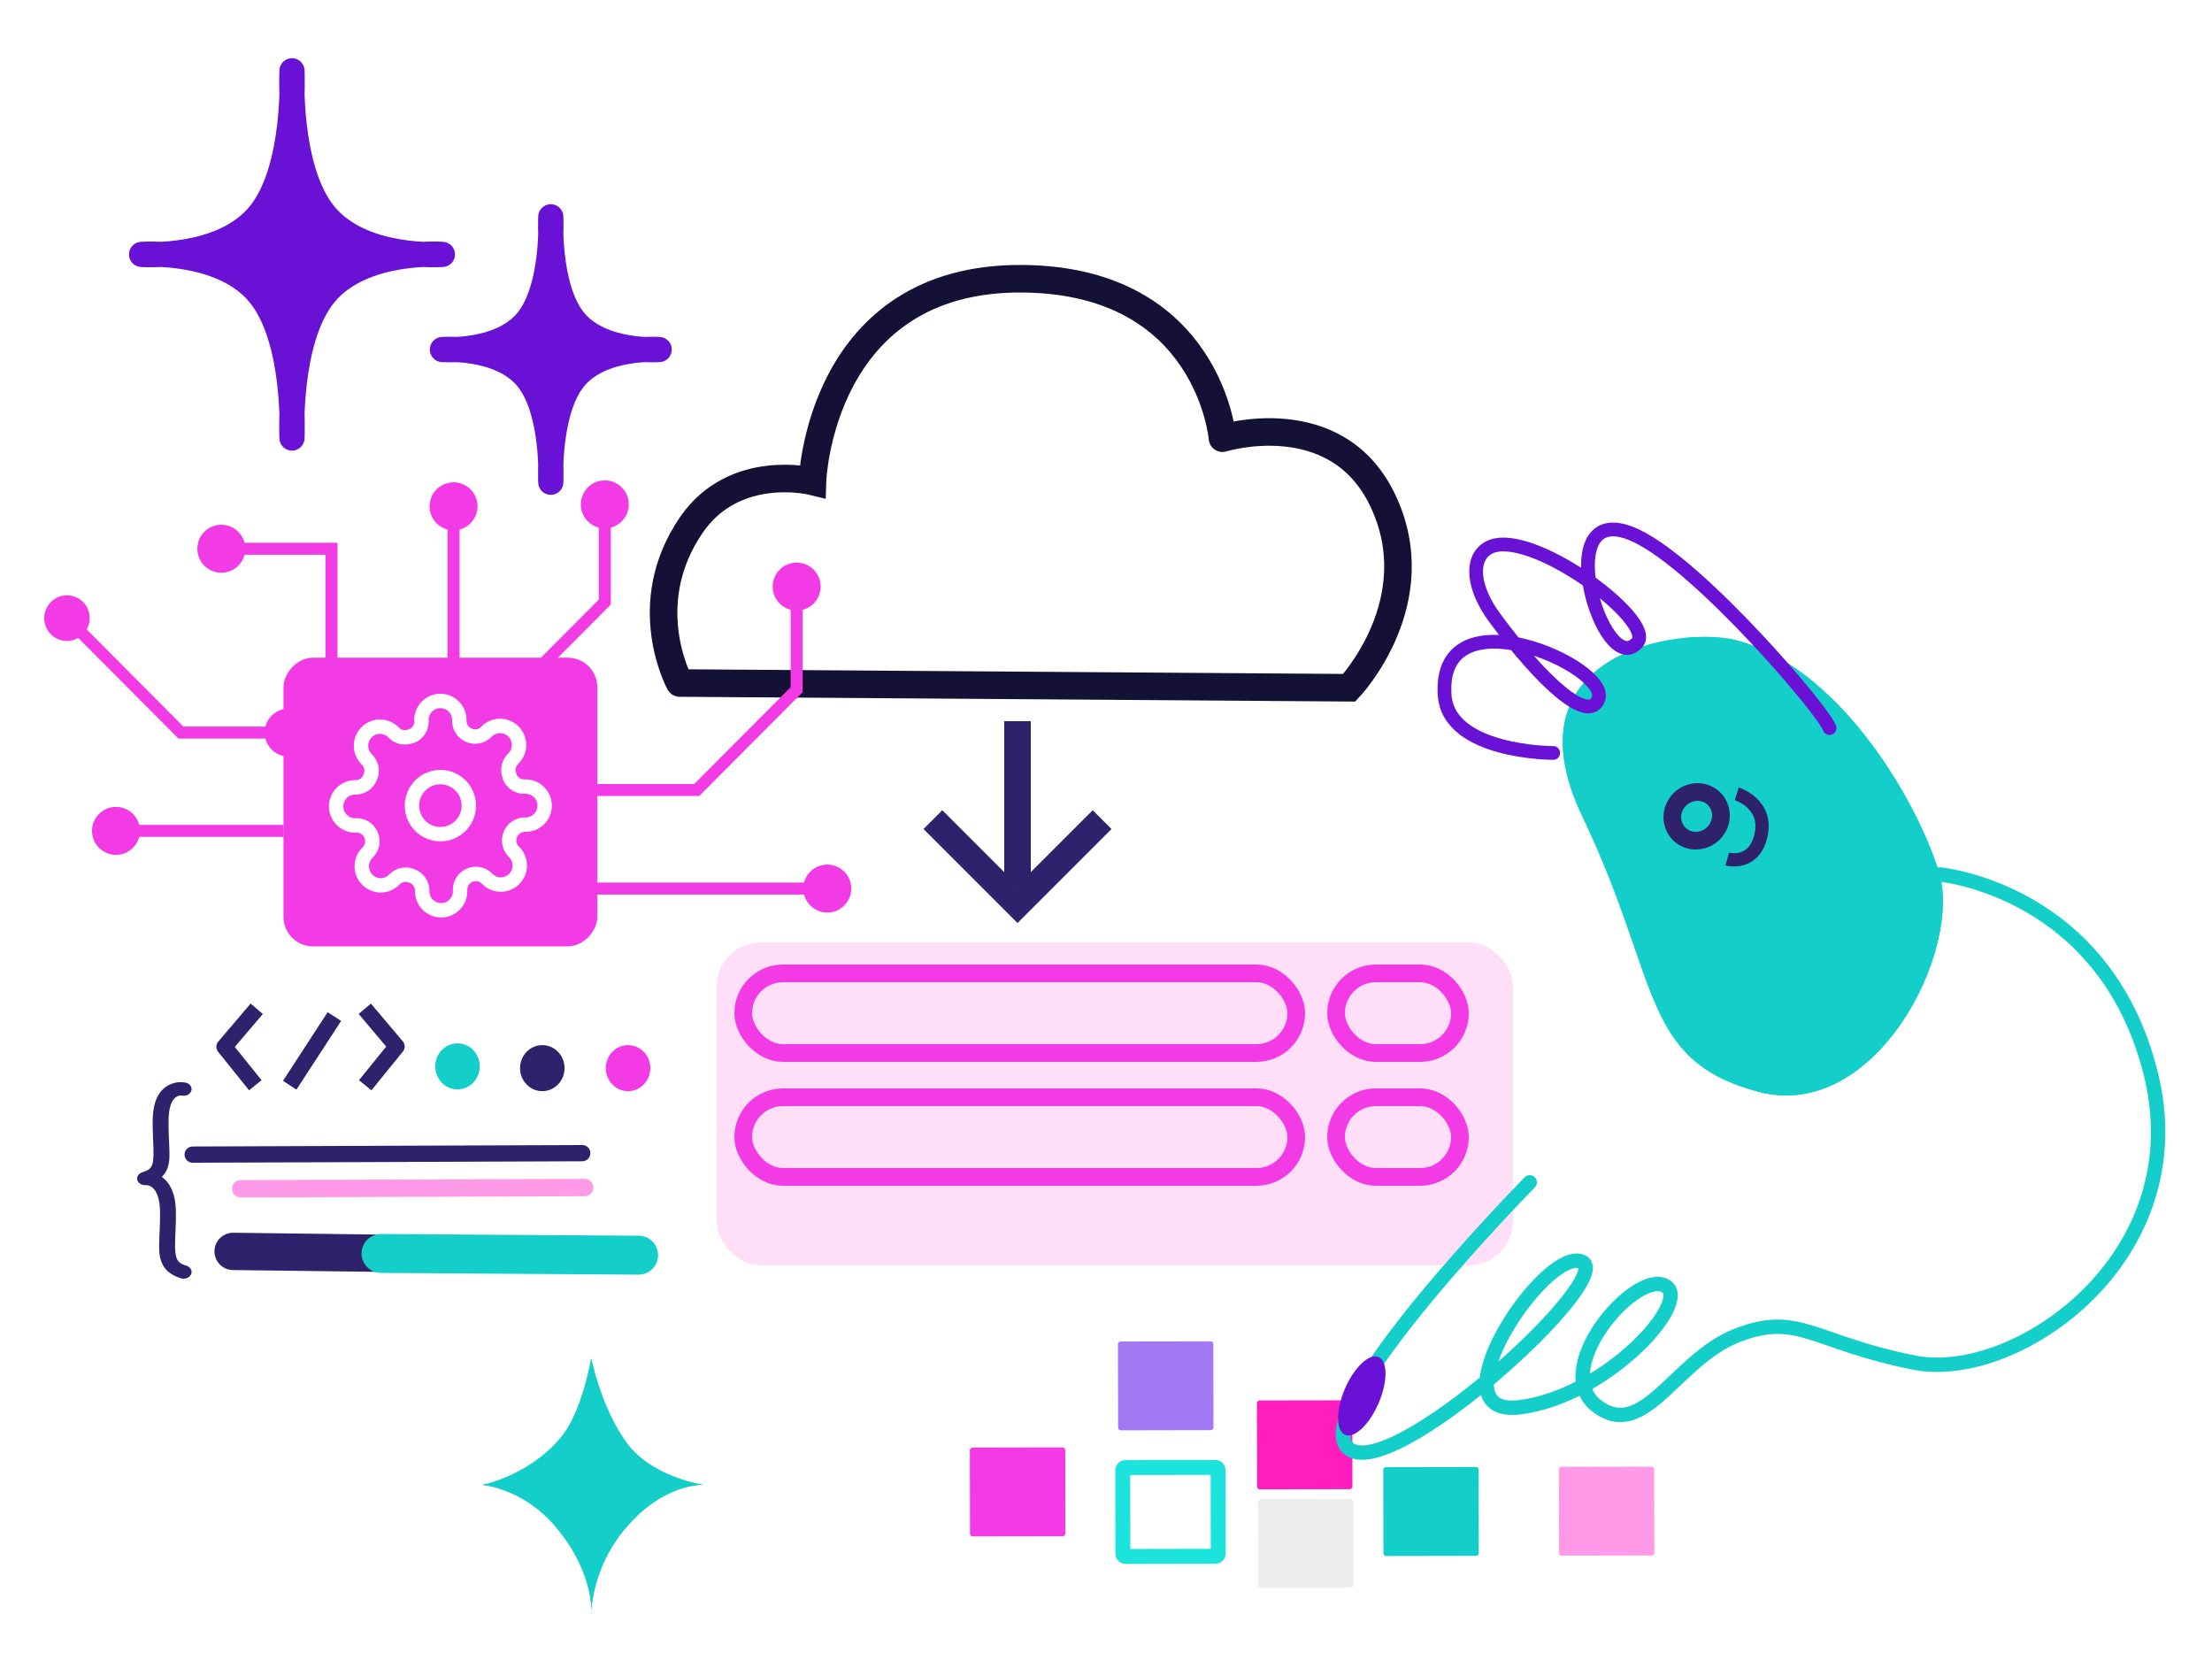<svg xmlns="http://www.w3.org/2000/svg" xmlns:xlink="http://www.w3.org/1999/xlink" fill="none" version="1.1" viewBox="0 0 500 377">
  <defs>
    <clipPath id="a" class="frame-clip frame-clip-def">
      <rect width="500" height="377" x="0" y="0" rx="0" ry="0"/>
    </clipPath>
  </defs>
  <g class="frame-container-wrapper">
    <g class="frame-container-blur">
      <g fill="none" class="frame-container-shadows" clip-path="url(#a)">
        <g class="fills">
          <rect width="500" height="377" x="0" y="0" class="frame-background" rx="0" ry="0"/>
        </g>
        <g class="frame-children" rx="0" ry="0">
          <g fill="#000" rx="0" ry="0">
            <path fill="none" d="m43.545 260.966 88.064-.33" class="fills" clip-rule="evenodd"/>
            <g fill="none" fill-rule="nonzero" stroke-linejoin="round" stroke-miterlimit="10" class="strokes" clip-rule="evenodd">
              <path fill="none" stroke="#2f226c" stroke-linecap="round" stroke-opacity="1" stroke-width="3.672" d="m43.545 260.966 88.064-.33" class="stroke-shape"/>
            </g>
            <path fill="none" d="m52.693 282.841 37.467.463" class="fills" clip-rule="evenodd"/>
            <g fill="none" fill-rule="nonzero" stroke-linejoin="round" stroke-miterlimit="10" class="strokes" clip-rule="evenodd">
              <path fill="none" stroke="#2f226c" stroke-linecap="round" stroke-opacity="1" stroke-width="8.432" d="m52.693 282.841 37.467.463" class="stroke-shape"/>
            </g>
            <path fill="none" d="m58.035 228-7.318 8.598 6.994 8.684" class="fills" clip-rule="evenodd"/>
            <g fill="none" fill-rule="nonzero" stroke-linejoin="round" stroke-miterlimit="10" class="strokes" clip-rule="evenodd">
              <path fill="none" stroke="#2f226c" stroke-opacity="1" stroke-width="3.631" d="m58.035 228-7.318 8.598 6.994 8.684" class="stroke-shape"/>
            </g>
            <path fill="none" d="m82.55 245.285 7.106-8.762L82.454 228" class="fills" clip-rule="evenodd"/>
            <g fill="none" fill-rule="nonzero" stroke-linejoin="round" stroke-miterlimit="10" class="strokes" clip-rule="evenodd">
              <path fill="none" stroke="#2f226c" stroke-opacity="1" stroke-width="3.631" d="m82.55 245.285 7.106-8.762L82.454 228" class="stroke-shape"/>
            </g>
            <path fill="none" d="m65.489 245.282 10.094-15.523" class="fills" clip-rule="evenodd"/>
            <g fill="none" fill-rule="nonzero" stroke-linejoin="round" stroke-miterlimit="10" class="strokes" clip-rule="evenodd">
              <path fill="none" stroke="#2f226c" stroke-opacity="1" stroke-width="3.631" d="m65.489 245.282 10.094-15.523" class="stroke-shape"/>
            </g>
            <path fill="#14ceca" fill-opacity="1" fill-rule="nonzero" d="M98.386 241.001c.01-2.873 2.27-5.195 5.047-5.184 2.777.009 5.023 2.347 5.012 5.22-.01 2.877-2.273 5.198-5.05 5.187-2.778-.011-5.02-2.35-5.01-5.223" class="fills" clip-rule="evenodd"/>
            <path fill="#f23ae5" fill-opacity="1" fill-rule="nonzero" d="M136.94 241.403c.012-2.877 2.271-5.195 5.048-5.187 2.778.011 5.023 2.35 5.012 5.223-.01 2.873-2.273 5.195-5.05 5.184-2.777-.008-5.02-2.347-5.01-5.22" class="fills" clip-rule="evenodd"/>
            <path fill="#2f226c" fill-opacity="1" fill-rule="nonzero" d="M117.552 241.403c.011-2.877 2.273-5.195 5.05-5.187 2.777.011 5.02 2.35 5.01 5.223-.012 2.873-2.27 5.195-5.048 5.184-2.777-.008-5.022-2.347-5.012-5.22" class="fills" clip-rule="evenodd"/>
            <path d="m54.4 268.685 77.747-.28" class="fills"/>
            <g class="strokes">
              <path fill="none" stroke="#ff9ae8" stroke-linecap="round" stroke-opacity="1" stroke-width="3.929" d="m54.4 268.685 77.747-.28" class="stroke-shape"/>
            </g>
            <path fill="none" d="m86.125 283.305 58.229.39" class="fills" clip-rule="evenodd"/>
            <g fill="none" fill-rule="nonzero" stroke-linejoin="round" stroke-miterlimit="10" class="strokes" clip-rule="evenodd">
              <path fill="none" stroke="#14ceca" stroke-linecap="round" stroke-opacity="1" stroke-width="8.8" d="m86.125 283.305 58.229.39" class="stroke-shape"/>
            </g>
            <path fill="#2f226c" fill-opacity="1" fill-rule="nonzero" d="M41.612 244.637a5.88 5.88 0 0 0-3.733.765c-2.12 1.249-3.296 3.754-3.358 7.69-.023 1.494.008 2.759.094 4.679.255 5.674.028 6.407-2.475 7.185-.073.023-.121.072-.188.101a2 2 0 0 0-.227.113q-.17.104-.308.236-.089.091-.16.191-.107.143-.174.303a1.3 1.3 0 0 0-.067.236c-.02.096-.016.194-.014.293.007.115.015.234.054.349q.038.111.093.213.1.174.241.315.075.077.161.147c.109.084.233.153.362.213.066.031.128.066.2.09a2 2 0 0 0 .415.079c.083.01.168.023.254.022.068 0 .131.018.2.011.315-.021.78.068 1.258.394 1.11.755 1.878 2.478 1.927 5.566.022 1.43-.01 2.652-.094 4.577-.17 3.891-.148 4.914.267 6.342.59 2.026 2.032 3.377 4.55 4.16.928.29 1.957-.12 2.3-.9.344-.78-.127-1.645-1.056-1.934-2.472-.768-2.734-1.658-2.475-7.556.086-1.97.117-3.23.093-4.723-.06-3.848-1.197-6.387-3.184-7.792a5.2 5.2 0 0 0 1.365-2.215c.422-1.371.439-2.314.267-6.129-.083-1.873-.116-3.089-.094-4.52.049-3.059.8-4.665 1.834-5.274a1.9 1.9 0 0 1 .708-.247c.171-.023.326-.014.442 0 .012.001.006-.004-.027-.011.958.211 1.93-.263 2.18-1.068.253-.805-.313-1.633-1.27-1.845a4 4 0 0 0-.361-.056" class="fills" clip-rule="evenodd"/>
          </g>
          <g rx="0" ry="0">
            <path d="m153.635 154.372 151.347 1.074s18.586-19.586 7.478-42.545c-10.536-21.779-36.131-13.863-36.131-13.863S273.352 63.51 231.41 63c-46.267-.562-47.761 45.792-47.761 45.792s-17.58-4.39-27.36 9.832c-12.39 18.02-2.655 35.748-2.655 35.748" class="fills"/>
            <g class="strokes">
              <path fill="none" stroke="#151035" stroke-linecap="round" stroke-opacity="1" stroke-width="6.228" d="m153.635 154.372 151.347 1.074s18.586-19.586 7.478-42.545c-10.536-21.779-36.131-13.863-36.131-13.863S273.352 63.51 231.41 63c-46.267-.562-47.761 45.792-47.761 45.792s-17.58-4.39-27.36 9.832c-12.39 18.02-2.655 35.748-2.655 35.748" class="stroke-shape"/>
            </g>
          </g>
          <path fill="#6911d4" fill-opacity="1" fill-rule="nonzero" d="M66 99s1.11-22.108-7.386-32.483C50.112 56.143 32 57.5 32 57.5s18.112 1.357 26.614-9.018C67.11 38.108 66 16 66 16s-1.114 22.108 7.388 32.483C81.888 58.858 100 57.5 100 57.5s-18.112-1.358-26.612 9.016C64.886 76.892 66 99 66 99" class="fills" clip-rule="evenodd"/>
          <g fill-rule="nonzero" stroke-linejoin="round" stroke-miterlimit="10" class="strokes" clip-rule="evenodd">
            <path fill="none" stroke="#6911d4" stroke-linecap="round" stroke-opacity="1" stroke-width="5.691" d="M66 99s1.11-22.108-7.386-32.483C50.112 56.143 32 57.5 32 57.5s18.112 1.357 26.614-9.018C67.11 38.108 66 16 66 16s-1.114 22.108 7.388 32.483C81.888 58.858 100 57.5 100 57.5s-18.112-1.358-26.612 9.016C64.886 76.892 66 99 66 99" class="stroke-shape"/>
          </g>
          <path fill="#6911d4" fill-opacity="1" fill-rule="nonzero" d="M124.5 109s.8-15.981-5.323-23.481C113.052 78.019 100 79 100 79s13.052.98 19.177-6.52C125.301 64.982 124.5 49 124.5 49s-.802 15.982 5.323 23.481S149 79.001 149 79.001s-13.052-.982-19.177 6.518S124.5 109 124.5 109" class="fills" clip-rule="evenodd"/>
          <g fill-rule="nonzero" stroke-linejoin="round" stroke-miterlimit="10" class="strokes" clip-rule="evenodd">
            <path fill="none" stroke="#6911d4" stroke-linecap="round" stroke-opacity="1" stroke-width="5.691" d="M124.5 109s.8-15.981-5.323-23.481C113.052 78.019 100 79 100 79s13.052.98 19.177-6.52C125.301 64.982 124.5 49 124.5 49s-.802 15.982 5.323 23.481S149 79.001 149 79.001s-13.052-.982-19.177 6.518S124.5 109 124.5 109" class="stroke-shape"/>
          </g>
          <g rx="0" ry="0">
            <g rx="0" ry="0">
              <rect width="68.716" height="63.018" x="65.189" y="149.763" fill="#f23ae5" fill-opacity="1" class="fills" rx="5.567" ry="5.567" transform="matrix(-1 0 0 1 199.094 0)"/>
              <g class="strokes">
                <rect width="68.716" height="63.018" x="65.189" y="149.763" fill="none" stroke="#f23ae5" stroke-opacity="1" stroke-width="2.227" class="stroke-shape" rx="5.567" ry="5.567" transform="matrix(-1 0 0 1 199.094 0)"/>
              </g>
            </g>
            <g width="24" height="24" fill="none" class="feather feather-settings" rx="0" ry="0">
              <ellipse cx="99.547" cy="182.087" class="fills" rx="6.425" ry="6.451"/>
              <g stroke-linecap="round" stroke-linejoin="round" class="strokes">
                <ellipse cx="99.547" cy="182.087" fill="none" stroke="#fff" stroke-opacity="1" stroke-width="3.253" class="stroke-shape" rx="6.425" ry="6.451"/>
              </g>
              <path d="M115.396 188.538a3.56 3.56 0 0 0 .707 3.914l.128.13a4.31 4.31 0 0 1 0 6.084 4.28 4.28 0 0 1-3.03 1.262 4.28 4.28 0 0 1-3.031-1.262l-.128-.13a3.525 3.525 0 0 0-3.898-.708 3.55 3.55 0 0 0-2.142 3.247v.365c0 2.375-1.918 4.301-4.283 4.301a4.29 4.29 0 0 1-4.284-4.3v-.194A3.55 3.55 0 0 0 93.122 198a3.525 3.525 0 0 0-3.899.71l-.127.128a4.28 4.28 0 0 1-3.03 1.263 4.28 4.28 0 0 1-3.032-1.263 4.31 4.31 0 0 1 0-6.085l.13-.13a3.56 3.56 0 0 0 .705-3.913 3.53 3.53 0 0 0-3.233-2.15h-.365c-2.365 0-4.283-1.926-4.283-4.3 0-2.376 1.918-4.302 4.283-4.302h.193a3.53 3.53 0 0 0 3.234-2.323 3.56 3.56 0 0 0-.706-3.913l-.13-.129a4.31 4.31 0 0 1 0-6.085 4.276 4.276 0 0 1 6.062 0l.129.128a3.52 3.52 0 0 0 3.897.71h.172a3.55 3.55 0 0 0 2.142-3.248v-.365c0-2.375 1.918-4.3 4.283-4.3a4.29 4.29 0 0 1 4.284 4.3v.194a3.55 3.55 0 0 0 2.141 3.247 3.52 3.52 0 0 0 3.898-.71l.129-.129a4.273 4.273 0 0 1 6.061 0 4.31 4.31 0 0 1 0 6.086l-.129.129a3.56 3.56 0 0 0-.706 3.914v.171a3.53 3.53 0 0 0 3.233 2.151h.364a4.29 4.29 0 0 1 4.284 4.3 4.29 4.29 0 0 1-4.284 4.301h-.193a3.53 3.53 0 0 0-3.233 2.15" class="fills"/>
              <g stroke-linecap="round" stroke-linejoin="round" class="strokes">
                <path fill="none" stroke="#fff" stroke-opacity="1" stroke-width="3.253" d="M115.396 188.538a3.56 3.56 0 0 0 .707 3.914l.128.13a4.31 4.31 0 0 1 0 6.084 4.28 4.28 0 0 1-3.03 1.262 4.28 4.28 0 0 1-3.031-1.262l-.128-.13a3.525 3.525 0 0 0-3.898-.708 3.55 3.55 0 0 0-2.142 3.247v.365c0 2.375-1.918 4.301-4.283 4.301a4.29 4.29 0 0 1-4.284-4.3v-.194A3.55 3.55 0 0 0 93.122 198a3.525 3.525 0 0 0-3.899.71l-.127.128a4.28 4.28 0 0 1-3.03 1.263 4.28 4.28 0 0 1-3.032-1.263 4.31 4.31 0 0 1 0-6.085l.13-.13a3.56 3.56 0 0 0 .705-3.913 3.53 3.53 0 0 0-3.233-2.15h-.365c-2.365 0-4.283-1.926-4.283-4.3 0-2.376 1.918-4.302 4.283-4.302h.193a3.53 3.53 0 0 0 3.234-2.323 3.56 3.56 0 0 0-.706-3.913l-.13-.129a4.31 4.31 0 0 1 0-6.085 4.276 4.276 0 0 1 6.062 0l.129.128a3.52 3.52 0 0 0 3.897.71h.172a3.55 3.55 0 0 0 2.142-3.248v-.365c0-2.375 1.918-4.3 4.283-4.3a4.29 4.29 0 0 1 4.284 4.3v.194a3.55 3.55 0 0 0 2.141 3.247 3.52 3.52 0 0 0 3.898-.71l.129-.129a4.273 4.273 0 0 1 6.061 0 4.31 4.31 0 0 1 0 6.086l-.129.129a3.56 3.56 0 0 0-.706 3.914v.171a3.53 3.53 0 0 0 3.233 2.151h.364a4.29 4.29 0 0 1 4.284 4.3 4.29 4.29 0 0 1-4.284 4.301h-.193a3.53 3.53 0 0 0-3.233 2.15" class="stroke-shape"/>
              </g>
            </g>
            <path d="M134.987 178.556h22.505l22.583-22.675V132.58" class="fills"/>
            <g class="strokes">
              <g class="stroke-shape">
                <defs>
                  <marker id="b" fill="#f23ae5" fill-opacity="1" markerHeight="4" markerWidth="4" orient="auto-start-reverse" refX="3" refY="3" viewBox="0 0 6 6">
                    <circle cx="3" cy="3" r="3"/>
                  </marker>
                </defs>
                <path fill="none" stroke="#f23ae5" stroke-opacity="1" stroke-width="2.711" marker-end="url(#b)" d="M134.987 178.556h22.505l22.583-22.675V132.58"/>
              </g>
            </g>
            <path d="M134.987 200.83H187" class="fills"/>
            <g class="strokes">
              <g class="stroke-shape">
                <defs>
                  <marker id="c" fill="#f23ae5" fill-opacity="1" markerHeight="4" markerWidth="4" orient="auto-start-reverse" refX="3" refY="3" viewBox="0 0 6 6">
                    <circle cx="3" cy="3" r="3"/>
                  </marker>
                </defs>
                <path fill="none" stroke="#f23ae5" stroke-opacity="1" stroke-width="2.711" marker-end="url(#c)" d="M134.987 200.83H187"/>
              </g>
            </g>
            <path d="m123.083 149.763 13.625-13.679V114" class="fills"/>
            <g class="strokes">
              <g class="stroke-shape">
                <defs>
                  <marker id="d" fill="#f23ae5" fill-opacity="1" markerHeight="4" markerWidth="4" orient="auto-start-reverse" refX="3" refY="3" viewBox="0 0 6 6">
                    <circle cx="3" cy="3" r="3"/>
                  </marker>
                </defs>
                <path fill="none" stroke="#f23ae5" stroke-opacity="1" stroke-width="2.711" marker-end="url(#d)" d="m123.083 149.763 13.625-13.679V114"/>
              </g>
            </g>
            <path d="M102.523 149.22v-34.785" class="fills"/>
            <g class="strokes">
              <g class="stroke-shape">
                <defs>
                  <marker id="e" fill="#f23ae5" fill-opacity="1" markerHeight="4" markerWidth="4" orient="auto-start-reverse" refX="3" refY="3" viewBox="0 0 6 6">
                    <circle cx="3" cy="3" r="3"/>
                  </marker>
                </defs>
                <path fill="none" stroke="#f23ae5" stroke-opacity="1" stroke-width="2.711" marker-end="url(#e)" d="M102.523 149.22v-34.785"/>
              </g>
            </g>
            <path d="M74.928 150.306v-26.279H50.03" class="fills"/>
            <g class="strokes">
              <g class="stroke-shape">
                <defs>
                  <marker id="f" fill="#f23ae5" fill-opacity="1" markerHeight="4" markerWidth="4" orient="auto-start-reverse" refX="3" refY="3" viewBox="0 0 6 6">
                    <circle cx="3" cy="3" r="3"/>
                  </marker>
                </defs>
                <path fill="none" stroke="#f23ae5" stroke-opacity="1" stroke-width="2.711" marker-end="url(#f)" d="M74.928 150.306v-26.279H50.03"/>
              </g>
            </g>
            <path d="m15.952 140.528 24.95 25.052H65.24m-1.132 22.211h-37.89" class="fills"/>
            <g class="strokes">
              <g class="stroke-shape">
                <defs>
                  <marker id="g" fill="#f23ae5" fill-opacity="1" markerHeight="4" markerWidth="4" orient="auto-start-reverse" refX="3" refY="3" viewBox="0 0 6 6">
                    <circle cx="3" cy="3" r="3"/>
                  </marker>
                </defs>
                <path fill="none" stroke="#f23ae5" stroke-opacity="1" stroke-width="2.711" marker-end="url(#g)" d="m15.952 140.528 24.95 25.052H65.24m-1.132 22.211h-37.89"/>
              </g>
            </g>
            <ellipse cx="15.14" cy="139.713" fill="#f23ae5" fill-opacity="1" class="fills" rx="5.14" ry="5.161"/>
          </g>
          <path fill="#14ceca" fill-opacity="1" d="M109 335.603c2.305-.36 11.934-3.239 18.116-11.124 4.657-5.94 6.521-17.479 6.521-17.479s2.175 11.124 7.972 19.068c5.762 7.897 17.391 9.535 17.391 9.535s-8.696-.546-17.391 9.534c-8.212 9.518-7.972 19.863-7.972 19.863s1.046-9.105-7.97-19.863c-7.41-8.84-16.667-9.534-16.667-9.534" class="fills"/>
          <g class="strokes">
            <g class="inner-stroke-shape">
              <defs>
                <clipPath id="i">
                  <use href="#h"/>
                </clipPath>
                <path id="h" fill="none" stroke="#14ceca" stroke-opacity="1" stroke-width="7.209" d="M109 335.603c2.305-.36 11.934-3.239 18.116-11.124 4.657-5.94 6.521-17.479 6.521-17.479s2.175 11.124 7.972 19.068c5.762 7.897 17.391 9.535 17.391 9.535s-8.696-.546-17.391 9.534c-8.212 9.518-7.972 19.863-7.972 19.863s1.046-9.105-7.97-19.863c-7.41-8.84-16.667-9.534-16.667-9.534"/>
              </defs>
              <use clip-path="url('#i')" href="#h"/>
            </g>
          </g>
          <path d="M230 163v37.121" class="fills"/>
          <g class="strokes">
            <g class="stroke-shape">
              <defs>
                <marker id="j" fill="#2f226c" fill-opacity="1" markerHeight="8.5" markerWidth="8.5" orient="auto-start-reverse" refX="2" refY="3" viewBox="0 0 3 6">
                  <path d="M.5.5 3 3 .5 5.5 0 5l2-2-2-2z"/>
                </marker>
              </defs>
              <path fill="none" stroke="#2f226c" stroke-opacity="1" stroke-width="6" marker-end="url(#j)" d="M230 163v37.121"/>
            </g>
          </g>
          <rect width="180" height="73" x="162" y="213" fill="#ff9ae7" fill-opacity=".328" class="fills" rx="10" ry="10"/>
          <rect width="125" height="18" x="168" y="220" class="fills" rx="9" ry="9"/>
          <g class="strokes">
            <rect width="125" height="18" x="168" y="220" fill="none" stroke="#f23ae5" stroke-opacity="1" stroke-width="4" class="stroke-shape" rx="9" ry="9"/>
          </g>
          <rect width="125" height="18" x="168" y="248" class="fills" rx="9" ry="9"/>
          <g class="strokes">
            <rect width="125" height="18" x="168" y="248" fill="none" stroke="#f23ae5" stroke-opacity="1" stroke-width="4" class="stroke-shape" rx="9" ry="9"/>
          </g>
          <rect width="28" height="18" x="302" y="220" class="fills" rx="9" ry="9"/>
          <g class="strokes">
            <rect width="28" height="18" x="302" y="220" fill="none" stroke="#f23ae5" stroke-opacity="1" stroke-width="4" class="stroke-shape" rx="9" ry="9"/>
          </g>
          <rect width="28" height="18" x="302" y="248" class="fills" rx="9" ry="9"/>
          <g class="strokes">
            <rect width="28" height="18" x="302" y="248" fill="none" stroke="#f23ae5" stroke-opacity="1" stroke-width="4" class="stroke-shape" rx="9" ry="9"/>
          </g>
          <g rx="0" ry="0">
            <g fill="#000" rx="0" ry="0">
              <g fill="#000" rx="0" ry="0">
                <path fill="#f23ae5" fill-opacity="1" d="M219.227 327.821c0-.355.285-.644.639-.645l20.279-.036c.354 0 .641.288.642.643l.032 18.792a.64.64 0 0 1-.64.646l-20.278.035a.64.64 0 0 1-.641-.642z" class="fills"/>
                <path fill="#ff9ae8" fill-opacity="1" fill-rule="nonzero" d="M352.362 332.171c0-.355.286-.645.64-.645l20.28-.036c.353 0 .64.288.641.643l.033 18.794a.64.64 0 0 1-.64.644l-20.279.035a.64.64 0 0 1-.641-.641z" class="fills" clip-rule="evenodd"/>
                <path fill="none" d="M253.778 332.345a.64.64 0 0 1 .64-.645l20.279-.036c.353 0 .64.288.64.643l.034 18.794a.64.64 0 0 1-.639.644l-20.279.036a.64.64 0 0 1-.642-.642z" class="fills" clip-rule="evenodd"/>
                <g fill="none" fill-rule="nonzero" stroke-linejoin="round" stroke-miterlimit="10" class="strokes" clip-rule="evenodd">
                  <path fill="none" stroke="#1de3dd" stroke-opacity="1" stroke-width="3.372" d="M253.778 332.345a.64.64 0 0 1 .64-.645l20.279-.036c.353 0 .64.288.64.643l.034 18.794a.64.64 0 0 1-.639.644l-20.279.036a.64.64 0 0 1-.642-.642z" class="stroke-shape"/>
                </g>
                <path fill="#eee" fill-opacity="1" d="M284.356 339.448c0-.355.286-.644.64-.645l20.28-.036c.353 0 .64.288.64.643l.033 18.794a.64.64 0 0 1-.638.644l-20.28.036a.64.64 0 0 1-.641-.642z" class="fills"/>
                <path fill="#14ceca" fill-opacity="1" fill-rule="nonzero" d="M312.672 332.254c0-.355.285-.645.64-.645l20.279-.036c.353 0 .64.288.64.643l.034 18.794a.64.64 0 0 1-.639.643l-20.279.036a.64.64 0 0 1-.642-.642z" class="fills" clip-rule="evenodd"/>
                <path fill="#ff1ebd" fill-opacity="1" d="M284.113 317.183a.64.64 0 0 1 .638-.645l20.28-.036c.354 0 .64.286.642.643l.033 18.792a.64.64 0 0 1-.64.646l-20.279.035a.64.64 0 0 1-.641-.643z" class="fills"/>
                <path fill="#a378f3" fill-opacity="1" fill-rule="nonzero" d="M252.703 303.846a.64.64 0 0 1 .64-.644l20.279-.036a.64.64 0 0 1 .64.642l.033 18.793a.64.64 0 0 1-.638.644l-20.28.036a.64.64 0 0 1-.642-.642z" class="fills" clip-rule="evenodd"/>
              </g>
              <path fill="none" d="M345.782 267.239s-50.305 51.116-41.115 59.984 61.224-38.683 52.86-42.072-33.927 35.231-14.15 32.928c19.775-2.304 39.796-24.464 32.825-27.571-6.97-3.109-25.937 19.063-15.275 27.255s17.811-10.525 31.732-15.939 17.276 1.672 40.129 6.169c22.853 4.498 63.757-23.655 53.376-65.331s-47.72-45.015-47.72-45.015" class="fills" clip-rule="evenodd"/>
              <g fill="none" fill-rule="nonzero" stroke-linejoin="round" stroke-miterlimit="10" class="strokes" clip-rule="evenodd">
                <path fill="none" stroke="#14ceca" stroke-linecap="round" stroke-opacity="1" stroke-width="3.25" d="M345.782 267.239s-50.305 51.116-41.115 59.984 61.224-38.683 52.86-42.072-33.927 35.231-14.15 32.928c19.775-2.304 39.796-24.464 32.825-27.571-6.97-3.109-25.937 19.063-15.275 27.255s17.811-10.525 31.732-15.939 17.276 1.672 40.129 6.169c22.853 4.498 63.757-23.655 53.376-65.331s-47.72-45.015-47.72-45.015" class="stroke-shape"/>
              </g>
              <path fill="#6911d4" fill-opacity="1" d="M303.942 314.036c2.047-4.869 5.44-8.158 7.58-7.346s2.216 5.417.168 10.286c-2.047 4.87-5.442 8.16-7.581 7.348s-2.214-5.418-.167-10.288" class="fills"/>
            </g>
            <path fill="#14ceca" fill-opacity="1" d="M392.501 144.72c-12.57-3.272-52.548 2.807-34.78 39.901 17.767 37.094 12.96 54.908 39.612 62.105 26.652 7.198 46.568-32.247 40.856-49.964-5.71-17.716-23.334-46.223-45.688-52.042" class="fills"/>
            <g class="strokes">
              <g class="inner-stroke-shape">
                <defs>
                  <clipPath id="l">
                    <use href="#k"/>
                  </clipPath>
                  <path id="k" fill="none" stroke="#14ceca" stroke-opacity="1" stroke-width="6.398" d="M392.501 144.72c-12.57-3.272-52.548 2.807-34.78 39.901 17.767 37.094 12.96 54.908 39.612 62.105 26.652 7.198 46.568-32.247 40.856-49.964-5.71-17.716-23.334-46.223-45.688-52.042"/>
                </defs>
                <use clip-path="url('#l')" href="#k"/>
              </g>
            </g>
            <path d="M413.555 164.566c-1.112-3.617-28.995-36.396-43.546-43.403-20.58-9.91-7.577 32.99.09 24.057 4.299-5.01-24.855-26.57-33.741-21.342-4.172 2.455-3.382 9.154 1.516 15.778 11.184 15.126 21.352 23.948 23.433 18.314 2.716-7.351-36.312-24.501-34.764-.9.861 13.132 24.536 13.118 24.536 13.118" class="fills"/>
            <g class="strokes">
              <path fill="none" stroke="#6911d4" stroke-linecap="round" stroke-opacity="1" stroke-width="3.109" d="M413.555 164.566c-1.112-3.617-28.995-36.396-43.546-43.403-20.58-9.91-7.577 32.99.09 24.057 4.299-5.01-24.855-26.57-33.741-21.342-4.172 2.455-3.382 9.154 1.516 15.778 11.184 15.126 21.352 23.948 23.433 18.314 2.716-7.351-36.312-24.501-34.764-.9.861 13.132 24.536 13.118 24.536 13.118" class="stroke-shape"/>
            </g>
          </g>
          <path fill="none" d="M390.426 194.163s6.076 1.695 7.648-5.435c1.572-7.132-5.494-9.308-5.494-9.308" class="fills" clip-rule="evenodd"/>
          <g fill="none" fill-rule="nonzero" stroke-linejoin="round" stroke-miterlimit="10" class="strokes" clip-rule="evenodd">
            <path fill="none" stroke="#2f226c" stroke-opacity="1" stroke-width="3" d="M390.426 194.163s6.076 1.695 7.648-5.435c1.572-7.132-5.494-9.308-5.494-9.308" class="stroke-shape"/>
          </g>
          <path fill="none" d="M380.892 189.437c-2.67-1.35-3.663-4.649-2.218-7.37 1.446-2.72 4.783-3.833 7.453-2.484 2.67 1.348 3.664 4.648 2.218 7.37-1.446 2.72-4.783 3.833-7.453 2.484" class="fills" clip-rule="evenodd"/>
          <g fill="none" fill-rule="nonzero" stroke-linejoin="round" stroke-miterlimit="10" class="strokes" clip-rule="evenodd">
            <path fill="none" stroke="#2f226c" stroke-opacity="1" stroke-width="4" d="M380.892 189.437c-2.67-1.35-3.663-4.649-2.218-7.37 1.446-2.72 4.783-3.833 7.453-2.484 2.67 1.348 3.664 4.648 2.218 7.37-1.446 2.72-4.783 3.833-7.453 2.484Z" class="stroke-shape"/>
          </g>
        </g>
      </g>
    </g>
  </g>
</svg>
